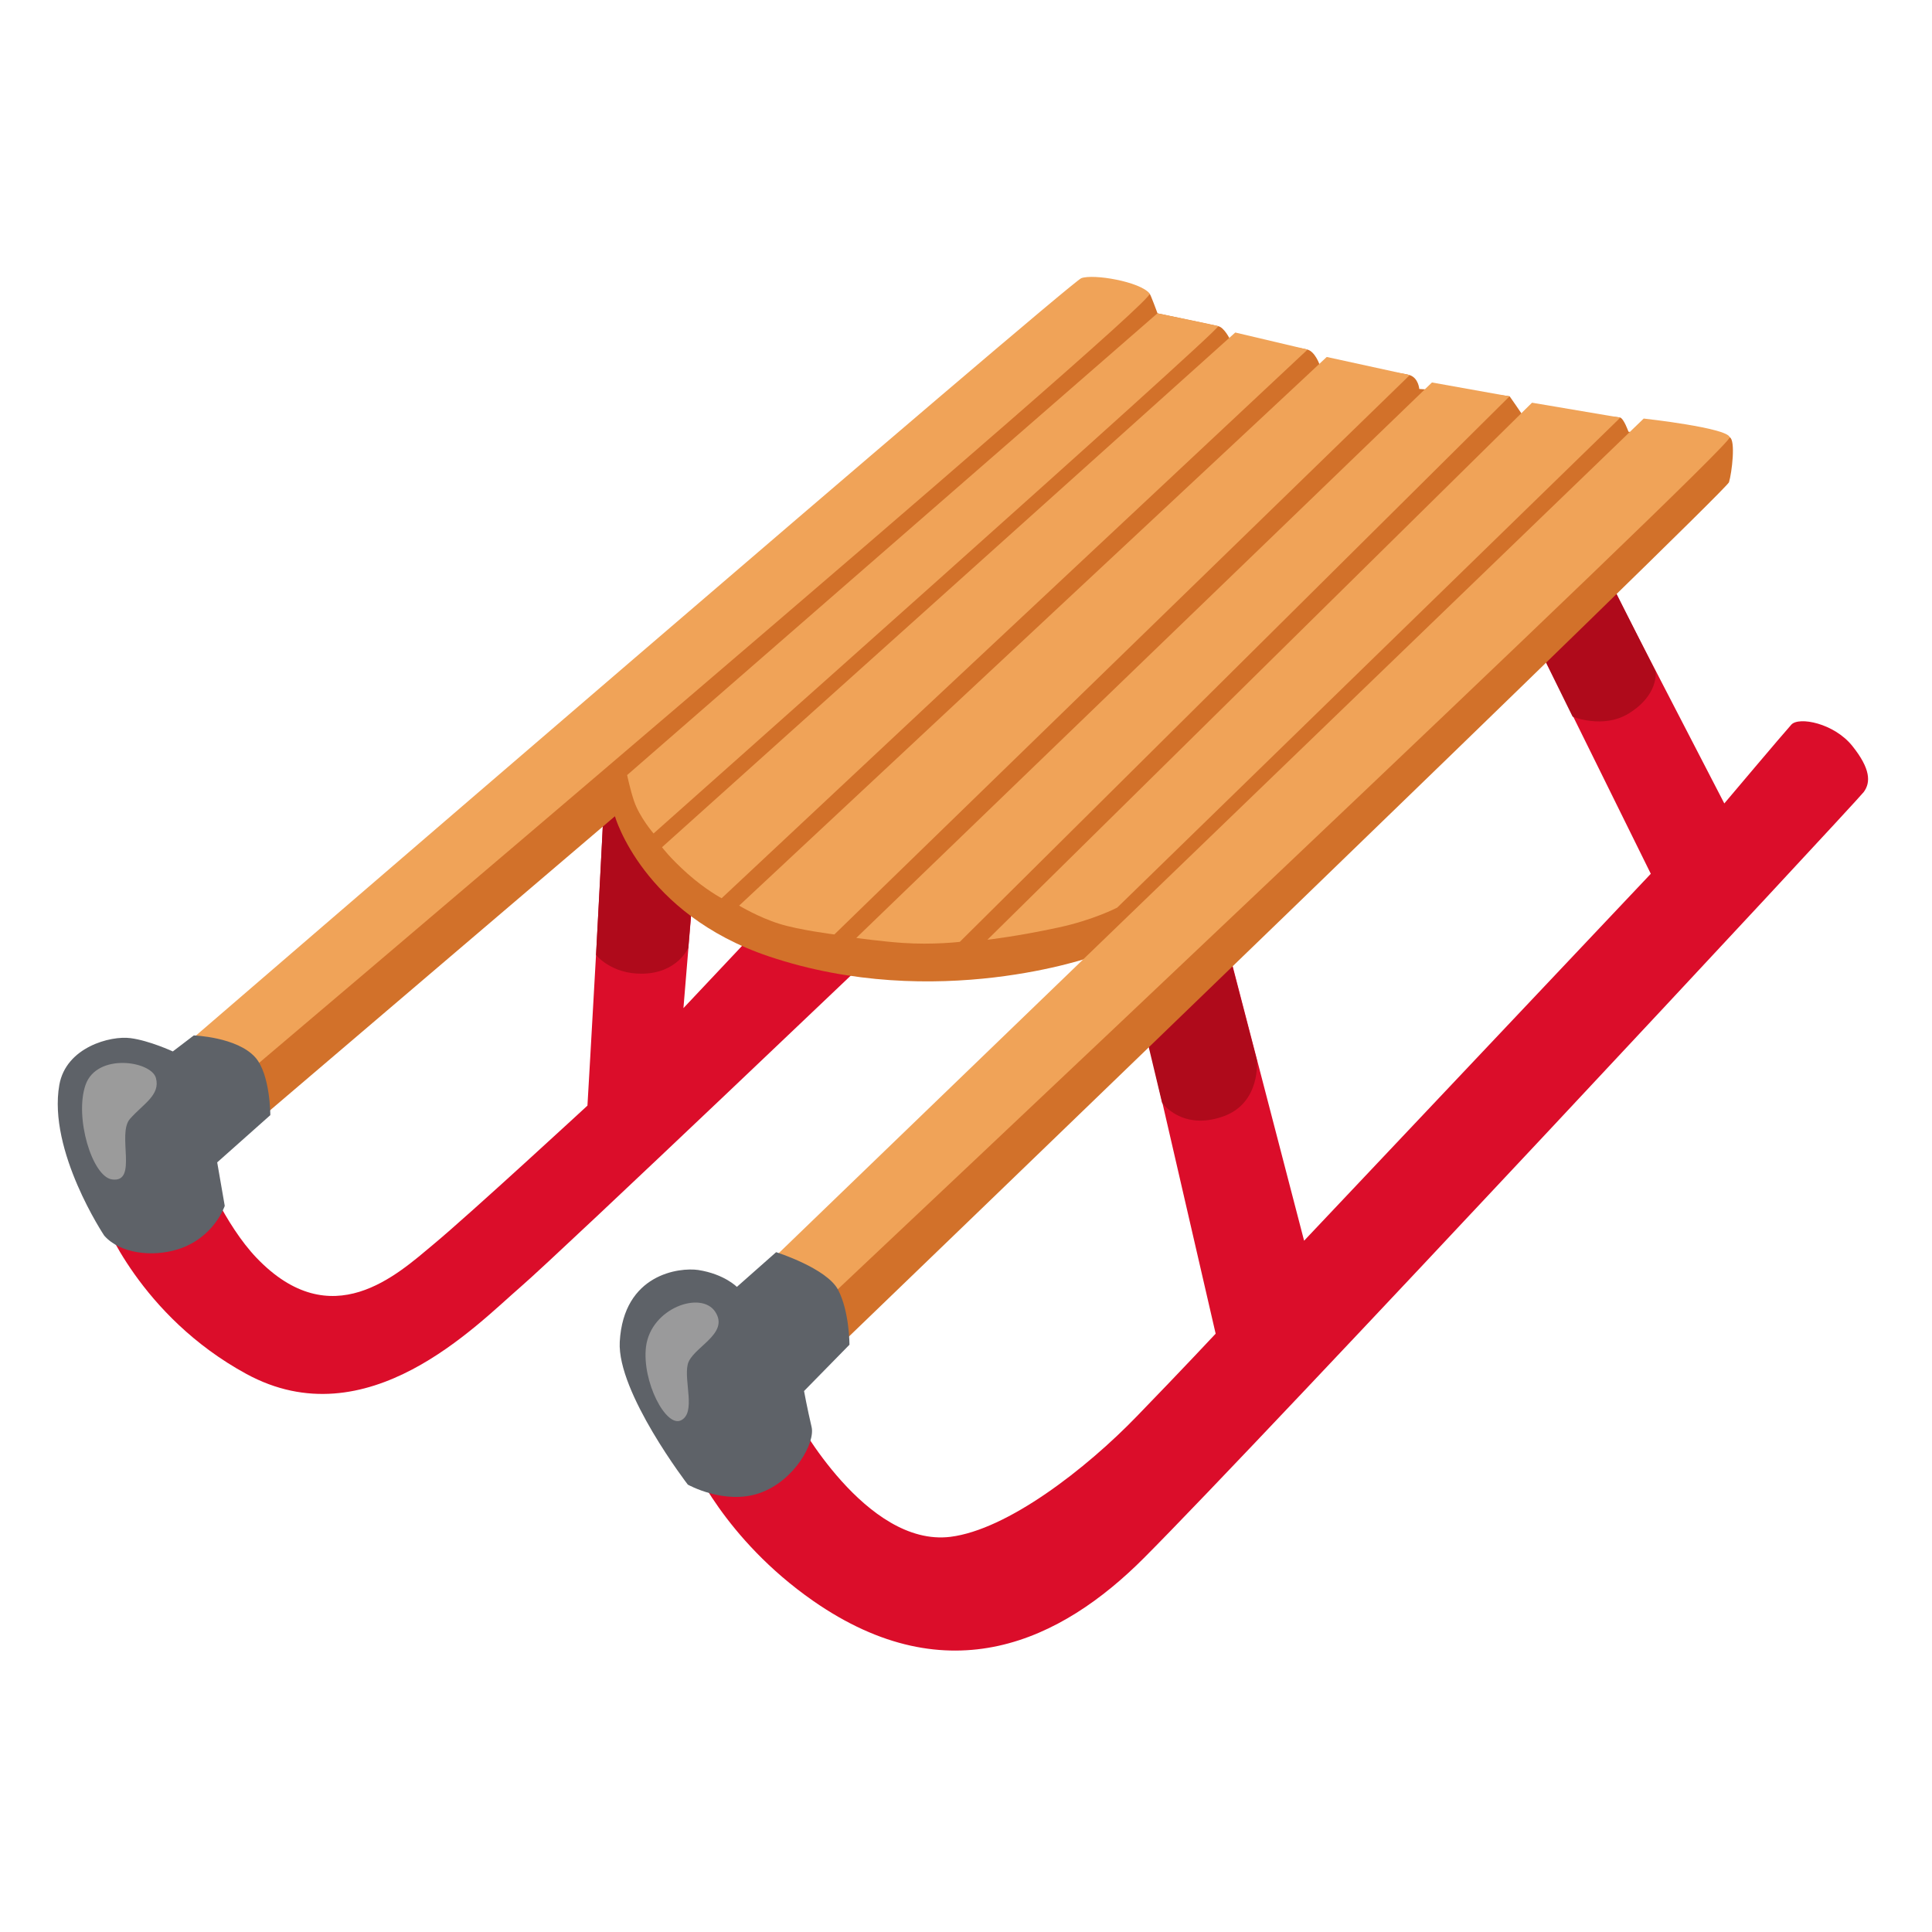 <svg width="128" height="128" style="enable-background:new 0 0 128 128;" xmlns="http://www.w3.org/2000/svg" xmlns:xlink="http://www.w3.org/1999/xlink"><path d="M40.03,51.95c0.1,0.61-1.11,21.3-1.11,21.3s-7.77,7.17-10.2,9.19c-2.42,2.02-6.76,6.06-11.71,0.91 c-2.14-2.23-3.63-5.96-3.63-5.96l-6.56,3.33c0,0,2.43,6.45,9.49,10.3c8.02,4.38,15.25-3.23,18.17-5.75 c2.71-2.34,25.24-23.83,25.24-23.83l-9.59,0.2l-4.85,5.15l1.11-13.43L40.03,51.95z" style="fill:#DB0D2A;"/><path d="M40.08,52.04l-0.59,11.23c0,0,0.99,1.26,3.04,1.24c2.35-0.02,3.07-1.71,3.07-1.71l0.79-9.43 L40.08,52.04z" style="fill:#AF0A1B;"/><path d="M106.9,39.03c0.2,0.4,7.34,14.2,7.34,14.2s3.94-4.67,4.44-5.22s2.83-0.1,4.04,1.41 s1.23,2.41,0.76,3.05s-39.94,42.99-47.7,50.76c-5.45,5.46-12.92,9.09-21.91,2.83c-5.91-4.12-8.08-9.29-8.08-9.29l6.97-2.83 c0,0,4.61,8.56,10.2,7.88c3.79-0.47,9-4.51,12.37-8c3.16-3.26,5.21-5.46,5.21-5.46l-5.56-24.1l5.66-4.2l5.76,22.14l22.97-24.31 l-9.08-18.39L106.9,39.03z" style="fill:#DB0D2A;"/><path d="M75.78,68.01l1.21,5.05c0,0,1.3,1.87,4.04,0.91c2.53-0.89,2.24-3.73,2.24-3.73l-2.24-8.59 L75.78,68.01z" style="fill:#AF0A1B;"/><path d="M101.92,42.87l2.27,4.61c0,0,2.01,0.83,3.7-0.2c2.03-1.24,1.8-2.79,1.8-2.79l-3.34-6.64L101.92,42.87 z" style="fill:#AF0A1B;"/><path d="M14.59,71.24l2.94,2.63l23.21-19.79c0,0,1.84,6.47,10.19,9.28c11.11,3.74,21.52-0.01,21.52-0.01 l3.82-1.41L51.65,86.68l4.54,1.92c0,0,58.17-56.03,58.36-56.65c0.19-0.62,0.45-2.78,0.05-2.98c-0.02-0.01-5.75-0.21-5.75-0.21 l-0.96-0.16c0,0-0.31-0.88-0.56-0.94c-0.6-0.13-6.51-0.24-6.51-0.24s-0.79-1.16-0.8-1.16c-0.64-0.14-5.99-0.49-5.99-0.49 s-0.05-0.73-0.64-0.92c-0.7-0.23-5.97-0.71-5.97-0.71s-0.3-0.85-0.8-0.98c-0.92-0.23-5.13-0.68-5.13-0.68s-0.38-0.79-0.78-0.87 c-0.68-0.14-4.02-0.85-4.02-0.85s-0.47-1.28-0.52-1.29C75.26,19.35,29.94,57,29.94,57L14.59,71.24z" style="fill:#D2712A;"/><path d="M12.98,68.61c0,0,57.85-49.88,58.66-50.18c0.81-0.3,3.9,0.23,4.53,1.02 c0.48,0.61-61.27,52.89-61.27,52.89L12.98,68.61z" style="fill:#F0A358;"/><path d="M41.55,51.35l35.13-30.59c0,0,4.01,0.81,4.03,0.85c0.13,0.26-37.41,33.61-37.41,33.61 s-0.93-1.08-1.29-2.14C41.75,52.32,41.55,51.35,41.55,51.35z" style="fill:#F0A358;"/><path d="M43.86,56.13l37.98-34.1l4.79,1.13L47.81,59.51c0,0-1.06-0.56-2.25-1.62S43.86,56.13,43.86,56.13z" style="fill:#F0A358;"/><path d="M48.97,60L87.9,23.65l5.5,1.2L55.28,61.91c0,0-2.33-0.29-3.66-0.71C50.27,60.78,48.97,60,48.97,60z" style="fill:#F0A358;"/><path d="M56.73,62.14l38.14-36.8l5.14,0.92L63.59,62.4c0,0-1.76,0.21-3.8,0.07 C58.36,62.37,56.73,62.14,56.73,62.14z" style="fill:#F0A358;"/><path d="M65.42,62.26l36.08-35.58l5.85,0.99L74.02,60.13c0,0-1.57,0.82-3.9,1.32 C67.39,62.04,65.42,62.26,65.42,62.26z" style="fill:#F0A358;"/><path d="M108.9,27.73L50.25,84.32l4.69,1.63c0,0,59.84-56.35,59.66-56.98 C114.43,28.34,108.9,27.73,108.9,27.73z" style="fill:#F0A358;"/><path d="M6.91,81.87c1.06,1.19,3.18,1.42,4.84,0.91c2.44-0.75,3.14-2.89,3.14-2.89l-0.5-2.88l3.52-3.13 c0,0,0-2.71-1-3.83c-1.21-1.35-4.07-1.45-4.07-1.45l-1.39,1.06c0,0-1.56-0.72-2.8-0.88c-1.33-0.18-4.28,0.6-4.72,3.1 C3.16,76.26,6.91,81.87,6.91,81.87z" style="fill:#5E6268;"/><path d="M7.42,78.14c1.75,0.25,0.31-3.01,1.19-4.01s2.03-1.58,1.72-2.71c-0.31-1.13-3.91-1.68-4.66,0.45 S6.1,77.95,7.42,78.14z" style="fill:#9B9B9B;"/><path d="M48.82,85.26l2.6-2.3c0,0,3.36,1.06,4.11,2.5c0.75,1.44,0.75,3.63,0.75,3.63l-3.01,3.07 c0,0,0.21,1.15,0.5,2.38c0.25,1.04-1.13,3.57-3.44,4.38c-2.32,0.81-4.76-0.56-4.76-0.56s-4.69-6.1-4.51-9.46 c0.25-4.51,3.96-4.94,5.2-4.76C47.99,84.41,48.82,85.26,48.82,85.26z" style="fill:#5E6268;"/><path d="M47.38,86.9c1,1.5-1.57,2.38-1.82,3.51c-0.25,1.13,0.56,3.19-0.44,3.69s-2.6-2.58-2.32-4.88 C43.13,86.65,46.45,85.5,47.38,86.9z" style="fill:#9A9A9B;"/></svg>